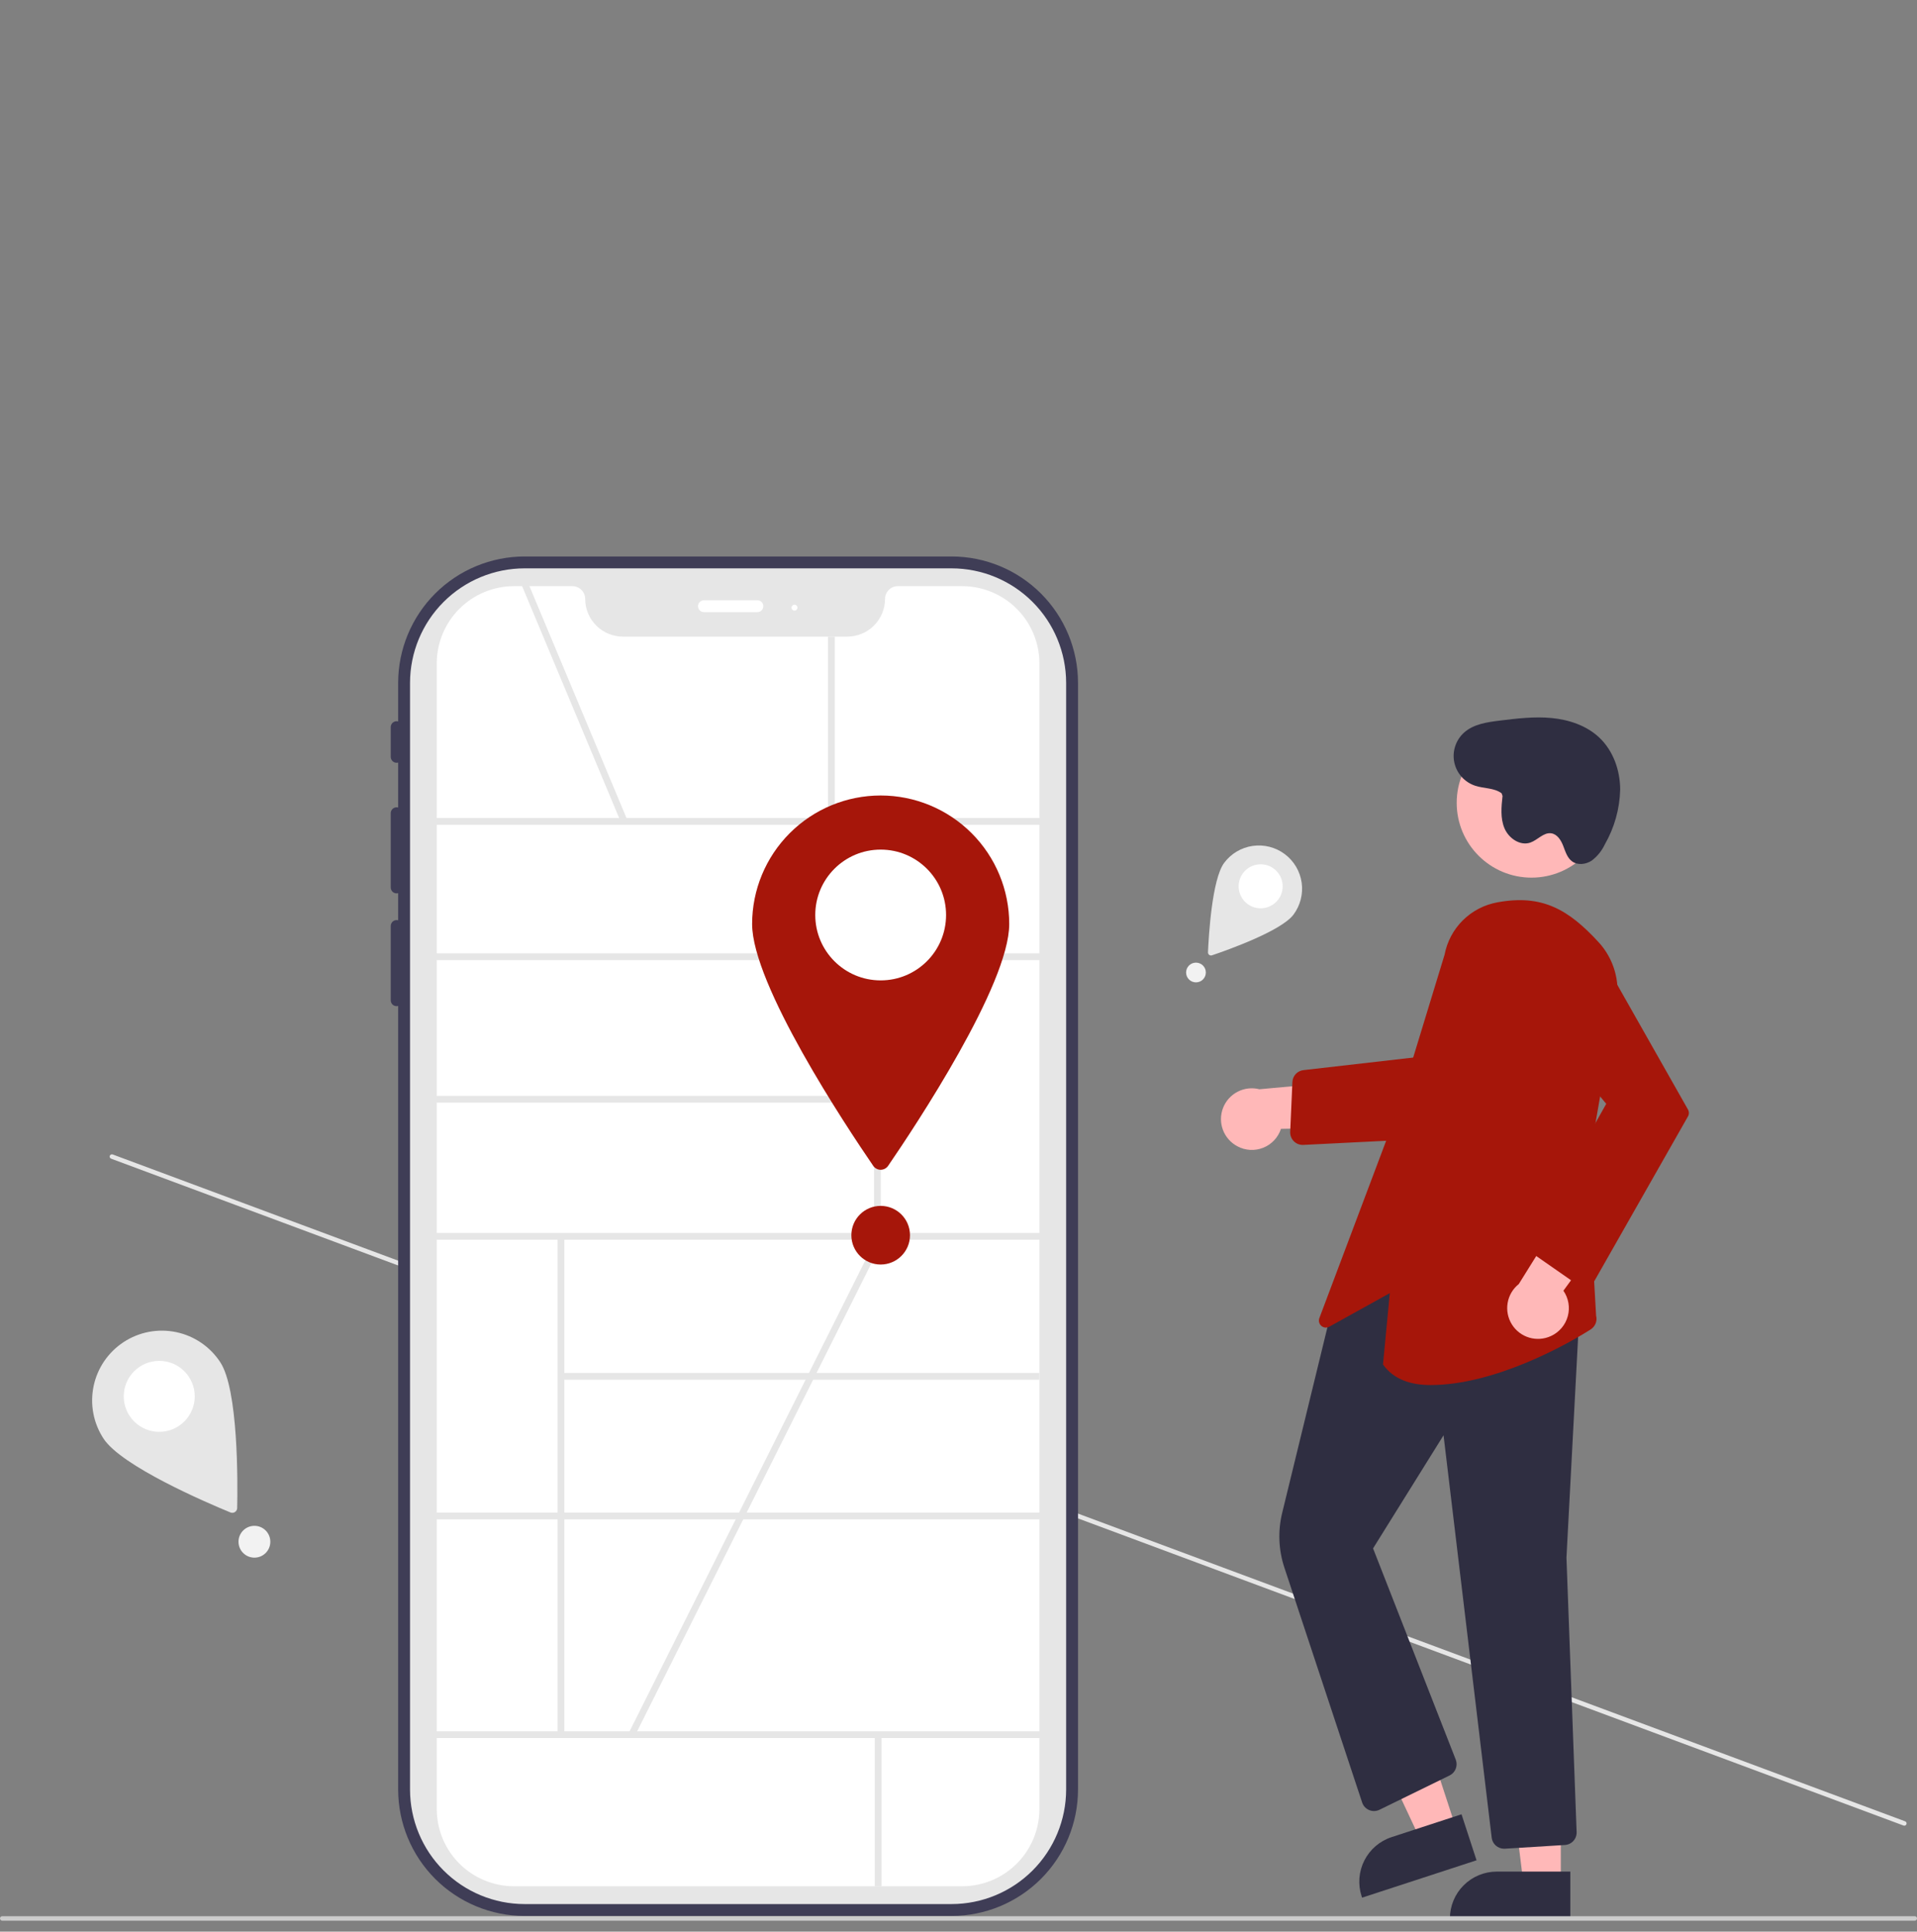 <svg width="128" height="129" viewBox="0 0 128 129" fill="none" xmlns="http://www.w3.org/2000/svg">
    <rect x="0" y="0" width="128" height="129" fill="#808080" stroke="none"/>
    <g clip-path="url(#clip0_355_23655)">
        <path d="M127.295 121.826C127.281 121.863 127.253 121.894 127.216 121.91C127.18 121.927 127.139 121.929 127.101 121.915L7.42 77.38C7.382 77.367 7.352 77.338 7.336 77.302C7.319 77.266 7.318 77.224 7.331 77.187C7.345 77.15 7.374 77.119 7.41 77.103C7.446 77.086 7.487 77.084 7.525 77.098L127.206 121.632C127.244 121.646 127.274 121.675 127.291 121.711C127.307 121.747 127.309 121.789 127.295 121.826Z" fill="#E6E6E6"/>
        <path d="M63.541 37.163H35.023C32.786 37.166 30.641 38.055 29.059 39.637C27.478 41.219 26.588 43.364 26.585 45.601V48.179C26.527 48.163 26.465 48.16 26.406 48.172C26.346 48.184 26.29 48.209 26.242 48.246C26.194 48.283 26.155 48.331 26.129 48.386C26.102 48.441 26.089 48.501 26.09 48.561V50.544C26.089 50.604 26.102 50.664 26.129 50.719C26.155 50.773 26.194 50.821 26.242 50.858C26.29 50.895 26.346 50.921 26.406 50.933C26.465 50.944 26.527 50.942 26.585 50.926V53.927C26.527 53.911 26.465 53.909 26.406 53.921C26.346 53.932 26.29 53.958 26.242 53.995C26.194 54.032 26.155 54.08 26.129 54.134C26.102 54.189 26.089 54.249 26.09 54.31V59.266C26.089 59.326 26.102 59.386 26.129 59.441C26.155 59.496 26.194 59.543 26.242 59.58C26.29 59.617 26.346 59.643 26.406 59.655C26.465 59.666 26.527 59.664 26.585 59.648V61.46C26.527 61.444 26.465 61.442 26.406 61.453C26.346 61.465 26.29 61.49 26.242 61.528C26.194 61.565 26.155 61.612 26.129 61.667C26.102 61.722 26.089 61.782 26.09 61.843V66.798C26.089 66.859 26.102 66.919 26.129 66.974C26.155 67.028 26.194 67.076 26.242 67.113C26.29 67.15 26.346 67.176 26.406 67.187C26.465 67.199 26.527 67.197 26.585 67.181V119.514C26.588 121.751 27.478 123.895 29.059 125.477C30.641 127.059 32.786 127.949 35.023 127.952H63.541C65.779 127.949 67.923 127.059 69.505 125.477C71.087 123.895 71.977 121.751 71.98 119.514V45.601C71.977 43.364 71.087 41.219 69.505 39.637C67.923 38.055 65.779 37.166 63.541 37.163ZM70.195 119.514C70.193 121.278 69.492 122.969 68.244 124.216C66.997 125.464 65.306 126.166 63.541 126.168H35.023C33.259 126.166 31.568 125.464 30.32 124.216C29.073 122.969 28.371 121.278 28.369 119.514V45.601C28.371 43.837 29.073 42.146 30.32 40.898C31.568 39.651 33.259 38.949 35.023 38.947H63.541C65.306 38.949 66.997 39.651 68.244 40.898C69.492 42.146 70.193 43.837 70.195 45.601V119.514Z" fill="#3F3D56"/>
        <path d="M63.541 127.159H35.023C32.996 127.156 31.053 126.35 29.62 124.917C28.187 123.484 27.381 121.541 27.378 119.514V45.601C27.381 43.574 28.187 41.631 29.62 40.198C31.053 38.765 32.996 37.958 35.023 37.956H63.541C65.568 37.958 67.512 38.764 68.945 40.198C70.378 41.631 71.184 43.574 71.187 45.601V119.514C71.184 121.541 70.378 123.484 68.945 124.917C67.512 126.35 65.568 127.156 63.541 127.159Z" fill="#E6E6E6"/>
        <path d="M64.246 125.969H34.319C32.952 125.968 31.641 125.424 30.674 124.457C29.707 123.491 29.164 122.18 29.162 120.813V44.302C29.164 42.935 29.707 41.624 30.674 40.657C31.641 39.691 32.951 39.147 34.319 39.145H38.221C38.447 39.146 38.664 39.236 38.824 39.395C38.983 39.555 39.073 39.772 39.074 39.998C39.074 40.665 39.34 41.305 39.812 41.777C40.284 42.249 40.924 42.515 41.591 42.515H56.577C57.245 42.515 57.885 42.249 58.356 41.777C58.828 41.305 59.094 40.665 59.095 39.998C59.095 39.772 59.185 39.555 59.345 39.395C59.504 39.236 59.721 39.146 59.947 39.145H64.246C65.613 39.147 66.924 39.691 67.891 40.657C68.857 41.624 69.401 42.935 69.403 44.302V120.813C69.401 122.18 68.857 123.491 67.891 124.457C66.924 125.424 65.613 125.968 64.246 125.969Z" fill="white"/>
        <path d="M50.571 40.88H47.003C46.898 40.88 46.797 40.838 46.722 40.764C46.648 40.689 46.606 40.589 46.606 40.483C46.606 40.378 46.648 40.277 46.722 40.203C46.797 40.129 46.898 40.087 47.003 40.087H50.571C50.676 40.087 50.777 40.129 50.851 40.203C50.925 40.277 50.967 40.378 50.967 40.483C50.967 40.589 50.925 40.689 50.851 40.764C50.777 40.838 50.676 40.88 50.571 40.88Z" fill="white"/>
        <path d="M53.049 40.78C53.158 40.78 53.247 40.691 53.247 40.582C53.247 40.472 53.158 40.384 53.049 40.384C52.939 40.384 52.85 40.472 52.85 40.582C52.85 40.691 52.939 40.78 53.049 40.78Z" fill="white"/>
        <path d="M70.367 54.631H28.159V55.083H70.367V54.631Z" fill="#E6E6E6"/>
        <path d="M70.367 63.667H28.159V64.119H70.367V63.667Z" fill="#E6E6E6"/>
        <path d="M70.367 82.34H28.159V82.792H70.367V82.34Z" fill="#E6E6E6"/>
        <path d="M70.367 101.013H28.159V101.464H70.367V101.013Z" fill="#E6E6E6"/>
        <path d="M70.367 115.619H28.159V116.071H70.367V115.619Z" fill="#E6E6E6"/>
        <path d="M58.811 54.857H58.359V82.566H58.811V54.857Z" fill="#E6E6E6"/>
        <path d="M37.681 82.558H37.23V115.846H37.681V82.558Z" fill="#E6E6E6"/>
        <path d="M69.403 91.689H37.455V92.14H69.403V91.689Z" fill="#E6E6E6"/>
        <path d="M58.86 115.846H58.408V125.97H58.86V115.846Z" fill="#E6E6E6"/>
        <path d="M58.51 73.189H29.087V73.64H58.51V73.189Z" fill="#E6E6E6"/>
        <path d="M35.232 38.86L34.815 39.034L41.473 54.944L41.89 54.77L35.232 38.86Z" fill="#E6E6E6"/>
        <path d="M55.738 42.516H55.286V54.858H55.738V42.516Z" fill="#E6E6E6"/>
        <path d="M67.387 61.709C67.387 65.756 61.129 75.189 59.3 77.859C59.244 77.939 59.17 78.005 59.084 78.051C58.997 78.097 58.901 78.121 58.803 78.121C58.706 78.121 58.609 78.097 58.523 78.051C58.436 78.005 58.362 77.939 58.307 77.859C56.478 75.189 50.22 65.756 50.22 61.709C50.22 59.432 51.124 57.249 52.734 55.639C54.344 54.029 56.527 53.125 58.803 53.125C61.08 53.125 63.263 54.029 64.873 55.639C66.483 57.249 67.387 59.432 67.387 61.709Z" fill="#a6160a"/>
        <path d="M58.803 65.473C61.215 65.473 63.17 63.518 63.17 61.106C63.17 58.694 61.215 56.739 58.803 56.739C56.392 56.739 54.436 58.694 54.436 61.106C54.436 63.518 56.392 65.473 58.803 65.473Z" fill="white"/>
        <path d="M58.517 82.695L41.979 115.739L42.383 115.941L58.921 82.897L58.517 82.695Z" fill="#E6E6E6"/>
        <path d="M82.62 76.552C82.883 76.694 83.174 76.776 83.473 76.793C83.771 76.809 84.07 76.761 84.347 76.65C84.625 76.539 84.875 76.368 85.079 76.15C85.284 75.932 85.438 75.672 85.531 75.388L92.798 75.262L90.665 72.145L84.091 72.743C83.604 72.618 83.087 72.676 82.64 72.907C82.192 73.137 81.845 73.524 81.663 73.994C81.482 74.463 81.479 74.983 81.655 75.455C81.832 75.926 82.175 76.317 82.62 76.552Z" fill="#FFB8B8"/>
        <path d="M86.982 76.461C86.869 76.461 86.758 76.438 86.654 76.394C86.55 76.35 86.457 76.285 86.379 76.204C86.301 76.122 86.241 76.026 86.201 75.921C86.161 75.815 86.143 75.703 86.148 75.59L86.295 72.258C86.303 72.06 86.382 71.871 86.517 71.725C86.653 71.58 86.836 71.488 87.033 71.466L95.451 70.501L95.169 76.054L87.023 76.46C87.009 76.461 86.995 76.461 86.982 76.461Z" fill="#a6160a"/>
        <path d="M97.235 122.135L94.864 122.909L90.751 114.135L94.249 112.992L97.235 122.135Z" fill="#FFB8B8"/>
        <path d="M98.59 124.235L90.947 126.731L90.916 126.634C90.788 126.243 90.739 125.831 90.77 125.422C90.802 125.012 90.914 124.612 91.1 124.246C91.286 123.88 91.542 123.553 91.854 123.286C92.166 123.019 92.528 122.815 92.919 122.688L97.587 121.163L98.59 124.235Z" fill="#2F2E41"/>
        <path d="M104.216 125.803L101.723 125.803L100.537 116.186L104.217 116.186L104.216 125.803Z" fill="#FFB8B8"/>
        <path d="M104.852 128.222L96.812 128.221V128.12C96.812 127.709 96.893 127.302 97.05 126.922C97.207 126.542 97.438 126.197 97.729 125.907C98.019 125.616 98.364 125.386 98.744 125.228C99.124 125.071 99.53 124.99 99.941 124.99H99.942L104.852 124.99L104.852 128.222Z" fill="#2F2E41"/>
        <path d="M100.429 123.463C100.225 123.462 100.029 123.387 99.876 123.252C99.724 123.117 99.626 122.93 99.602 122.728L96.387 95.852L91.681 103.406L97.203 117.516C97.278 117.711 97.277 117.927 97.201 118.122C97.126 118.317 96.98 118.476 96.793 118.569L92.109 120.861C92.002 120.913 91.885 120.942 91.766 120.946C91.647 120.949 91.529 120.927 91.419 120.881C91.309 120.835 91.211 120.765 91.13 120.678C91.049 120.591 90.988 120.487 90.951 120.374L85.76 104.691C85.369 103.511 85.318 102.245 85.612 101.037L88.969 87.263L89.008 87.242L96.574 83.098L96.617 83.114L105.527 86.365L104.594 104.023L105.272 122.349C105.281 122.567 105.204 122.78 105.058 122.941C104.912 123.103 104.708 123.2 104.49 123.213L100.481 123.461C100.464 123.462 100.447 123.463 100.429 123.463Z" fill="#2F2E41"/>
        <path d="M95.521 92.497C94.189 92.497 93.068 92.118 92.366 91.154L92.344 91.123L92.798 86.359L88.76 88.6C88.676 88.647 88.58 88.666 88.485 88.657C88.389 88.647 88.299 88.608 88.227 88.545C88.154 88.483 88.103 88.4 88.079 88.307C88.056 88.214 88.061 88.116 88.095 88.026L93.131 74.652L96.456 63.757C96.621 62.885 97.047 62.084 97.677 61.459C98.308 60.835 99.113 60.417 99.987 60.26C102.949 59.716 104.713 60.715 106.75 62.933C107.243 63.473 107.606 64.118 107.811 64.82C108.017 65.521 108.059 66.26 107.935 66.98L106.008 77.996L106.574 87.872C106.618 88.042 106.606 88.222 106.541 88.385C106.476 88.548 106.361 88.687 106.213 88.781C104.638 89.783 99.808 92.497 95.521 92.497Z" fill="#a6160a"/>
        <path d="M102.26 58.611C105.019 58.611 107.256 56.374 107.256 53.615C107.256 50.857 105.019 48.62 102.26 48.62C99.501 48.62 97.265 50.857 97.265 53.615C97.265 56.374 99.501 58.611 102.26 58.611Z" fill="#FFB8B8"/>
        <path d="M103.562 89.222C103.834 89.097 104.075 88.915 104.268 88.687C104.462 88.459 104.603 88.192 104.682 87.903C104.761 87.615 104.776 87.313 104.725 87.018C104.675 86.723 104.56 86.443 104.39 86.197L108.674 80.326L104.902 80.147L101.412 85.75C101.018 86.064 100.753 86.511 100.667 87.007C100.581 87.503 100.68 88.013 100.945 88.441C101.21 88.869 101.622 89.185 102.105 89.329C102.587 89.473 103.106 89.435 103.562 89.222Z" fill="#FFB8B8"/>
        <path d="M105.881 85.911C105.672 85.941 105.46 85.89 105.287 85.769L102.45 83.792C102.28 83.674 102.16 83.496 102.113 83.294C102.067 83.092 102.098 82.88 102.2 82.699L107.25 73.716L102.171 67.603C101.905 67.282 101.708 66.909 101.593 66.507C101.478 66.106 101.449 65.685 101.505 65.272C101.562 64.859 101.704 64.462 101.923 64.106C102.142 63.751 102.432 63.444 102.776 63.207C103.119 62.97 103.508 62.807 103.918 62.729C104.328 62.65 104.749 62.658 105.156 62.751C105.563 62.844 105.946 63.021 106.281 63.27C106.615 63.52 106.894 63.836 107.1 64.199L112.707 74.096C112.747 74.167 112.768 74.246 112.768 74.327C112.768 74.408 112.747 74.487 112.707 74.558L106.488 85.498C106.431 85.598 106.353 85.686 106.26 85.755C106.167 85.824 106.06 85.873 105.947 85.899C105.925 85.904 105.903 85.908 105.881 85.911Z" fill="#a6160a"/>
        <path d="M100.264 52.978C99.769 52.609 99.085 52.667 98.499 52.473C98.15 52.358 97.838 52.153 97.593 51.879C97.349 51.605 97.18 51.272 97.105 50.912C97.03 50.553 97.051 50.18 97.166 49.831C97.28 49.482 97.484 49.169 97.758 48.924C98.391 48.357 99.291 48.228 100.134 48.124C101.289 47.982 102.455 47.84 103.614 47.953C104.772 48.066 105.938 48.457 106.785 49.256C107.718 50.136 108.178 51.447 108.181 52.73C108.149 54.019 107.795 55.28 107.152 56.398C106.953 56.823 106.653 57.192 106.279 57.475C105.889 57.732 105.34 57.799 104.965 57.521C104.64 57.281 104.522 56.861 104.375 56.485C104.229 56.109 103.979 55.708 103.579 55.65C103.065 55.576 102.673 56.099 102.182 56.27C101.496 56.509 100.733 55.98 100.453 55.309C100.173 54.638 100.247 53.879 100.326 53.157" fill="#2F2E41"/>
        <path d="M128 128.118C128 128.158 127.984 128.197 127.956 128.225C127.928 128.253 127.889 128.269 127.85 128.269H0.151C0.111 128.269 0.072 128.253 0.044 128.225C0.016 128.197 0 128.158 0 128.118C0 128.078 0.016 128.04 0.044 128.012C0.072 127.984 0.111 127.968 0.151 127.968H127.85C127.889 127.968 127.928 127.984 127.956 128.012C127.984 128.04 128 128.078 128 128.118Z" fill="#CCCCCC"/>
        <path d="M58.803 84.448C59.885 84.448 60.761 83.571 60.761 82.49C60.761 81.409 59.885 80.532 58.803 80.532C57.722 80.532 56.846 81.409 56.846 82.49C56.846 83.571 57.722 84.448 58.803 84.448Z" fill="#a6160a"/>
        <path d="M86.364 61.085C85.546 62.175 81.957 63.45 80.925 63.799C80.894 63.81 80.861 63.813 80.828 63.807C80.796 63.802 80.765 63.789 80.739 63.77C80.712 63.75 80.691 63.724 80.677 63.694C80.663 63.664 80.656 63.632 80.658 63.599C80.705 62.511 80.925 58.708 81.743 57.618C82.203 57.005 82.887 56.6 83.645 56.492C84.404 56.384 85.174 56.581 85.787 57.041C86.4 57.501 86.805 58.185 86.913 58.944C87.021 59.702 86.824 60.472 86.364 61.085Z" fill="#E6E6E6"/>
        <path d="M84.175 60.659C84.987 60.659 85.645 60.001 85.645 59.189C85.645 58.378 84.987 57.72 84.175 57.72C83.363 57.72 82.705 58.378 82.705 59.189C82.705 60.001 83.363 60.659 84.175 60.659Z" fill="white"/>
        <path d="M79.856 65.605C80.22 65.605 80.515 65.31 80.515 64.946C80.515 64.582 80.22 64.287 79.856 64.287C79.492 64.287 79.197 64.582 79.197 64.946C79.197 65.31 79.492 65.605 79.856 65.605Z" fill="#F2F2F2"/>
        <path d="M14.709 90.974C15.912 92.812 15.874 98.955 15.837 100.711C15.836 100.764 15.822 100.816 15.796 100.863C15.77 100.909 15.734 100.949 15.689 100.978C15.645 101.007 15.594 101.024 15.541 101.029C15.489 101.034 15.435 101.026 15.386 101.006C13.762 100.337 8.117 97.914 6.914 96.076C6.578 95.564 6.347 94.992 6.233 94.39C6.119 93.789 6.125 93.171 6.25 92.572C6.374 91.973 6.616 91.404 6.961 90.898C7.306 90.393 7.747 89.96 8.259 89.625C8.771 89.29 9.344 89.059 9.945 88.945C10.546 88.832 11.164 88.838 11.763 88.963C12.363 89.088 12.931 89.33 13.436 89.675C13.942 90.02 14.374 90.462 14.709 90.974Z" fill="#E6E6E6"/>
        <path d="M10.633 95.622C11.941 95.622 13.002 94.561 13.002 93.252C13.002 91.943 11.941 90.882 10.633 90.882C9.324 90.882 8.262 91.943 8.262 93.252C8.262 94.561 9.324 95.622 10.633 95.622Z" fill="white"/>
        <path d="M16.988 104.024C17.575 104.024 18.05 103.549 18.05 102.962C18.05 102.375 17.575 101.899 16.988 101.899C16.401 101.899 15.925 102.375 15.925 102.962C15.925 103.549 16.401 104.024 16.988 104.024Z" fill="#F2F2F2"/>
    </g>
    <defs>
        <clipPath id="clip0_355_23655">
            <rect width="128" height="91.106" fill="white" transform="translate(0 37.163)"/>
        </clipPath>
    </defs>
</svg>
